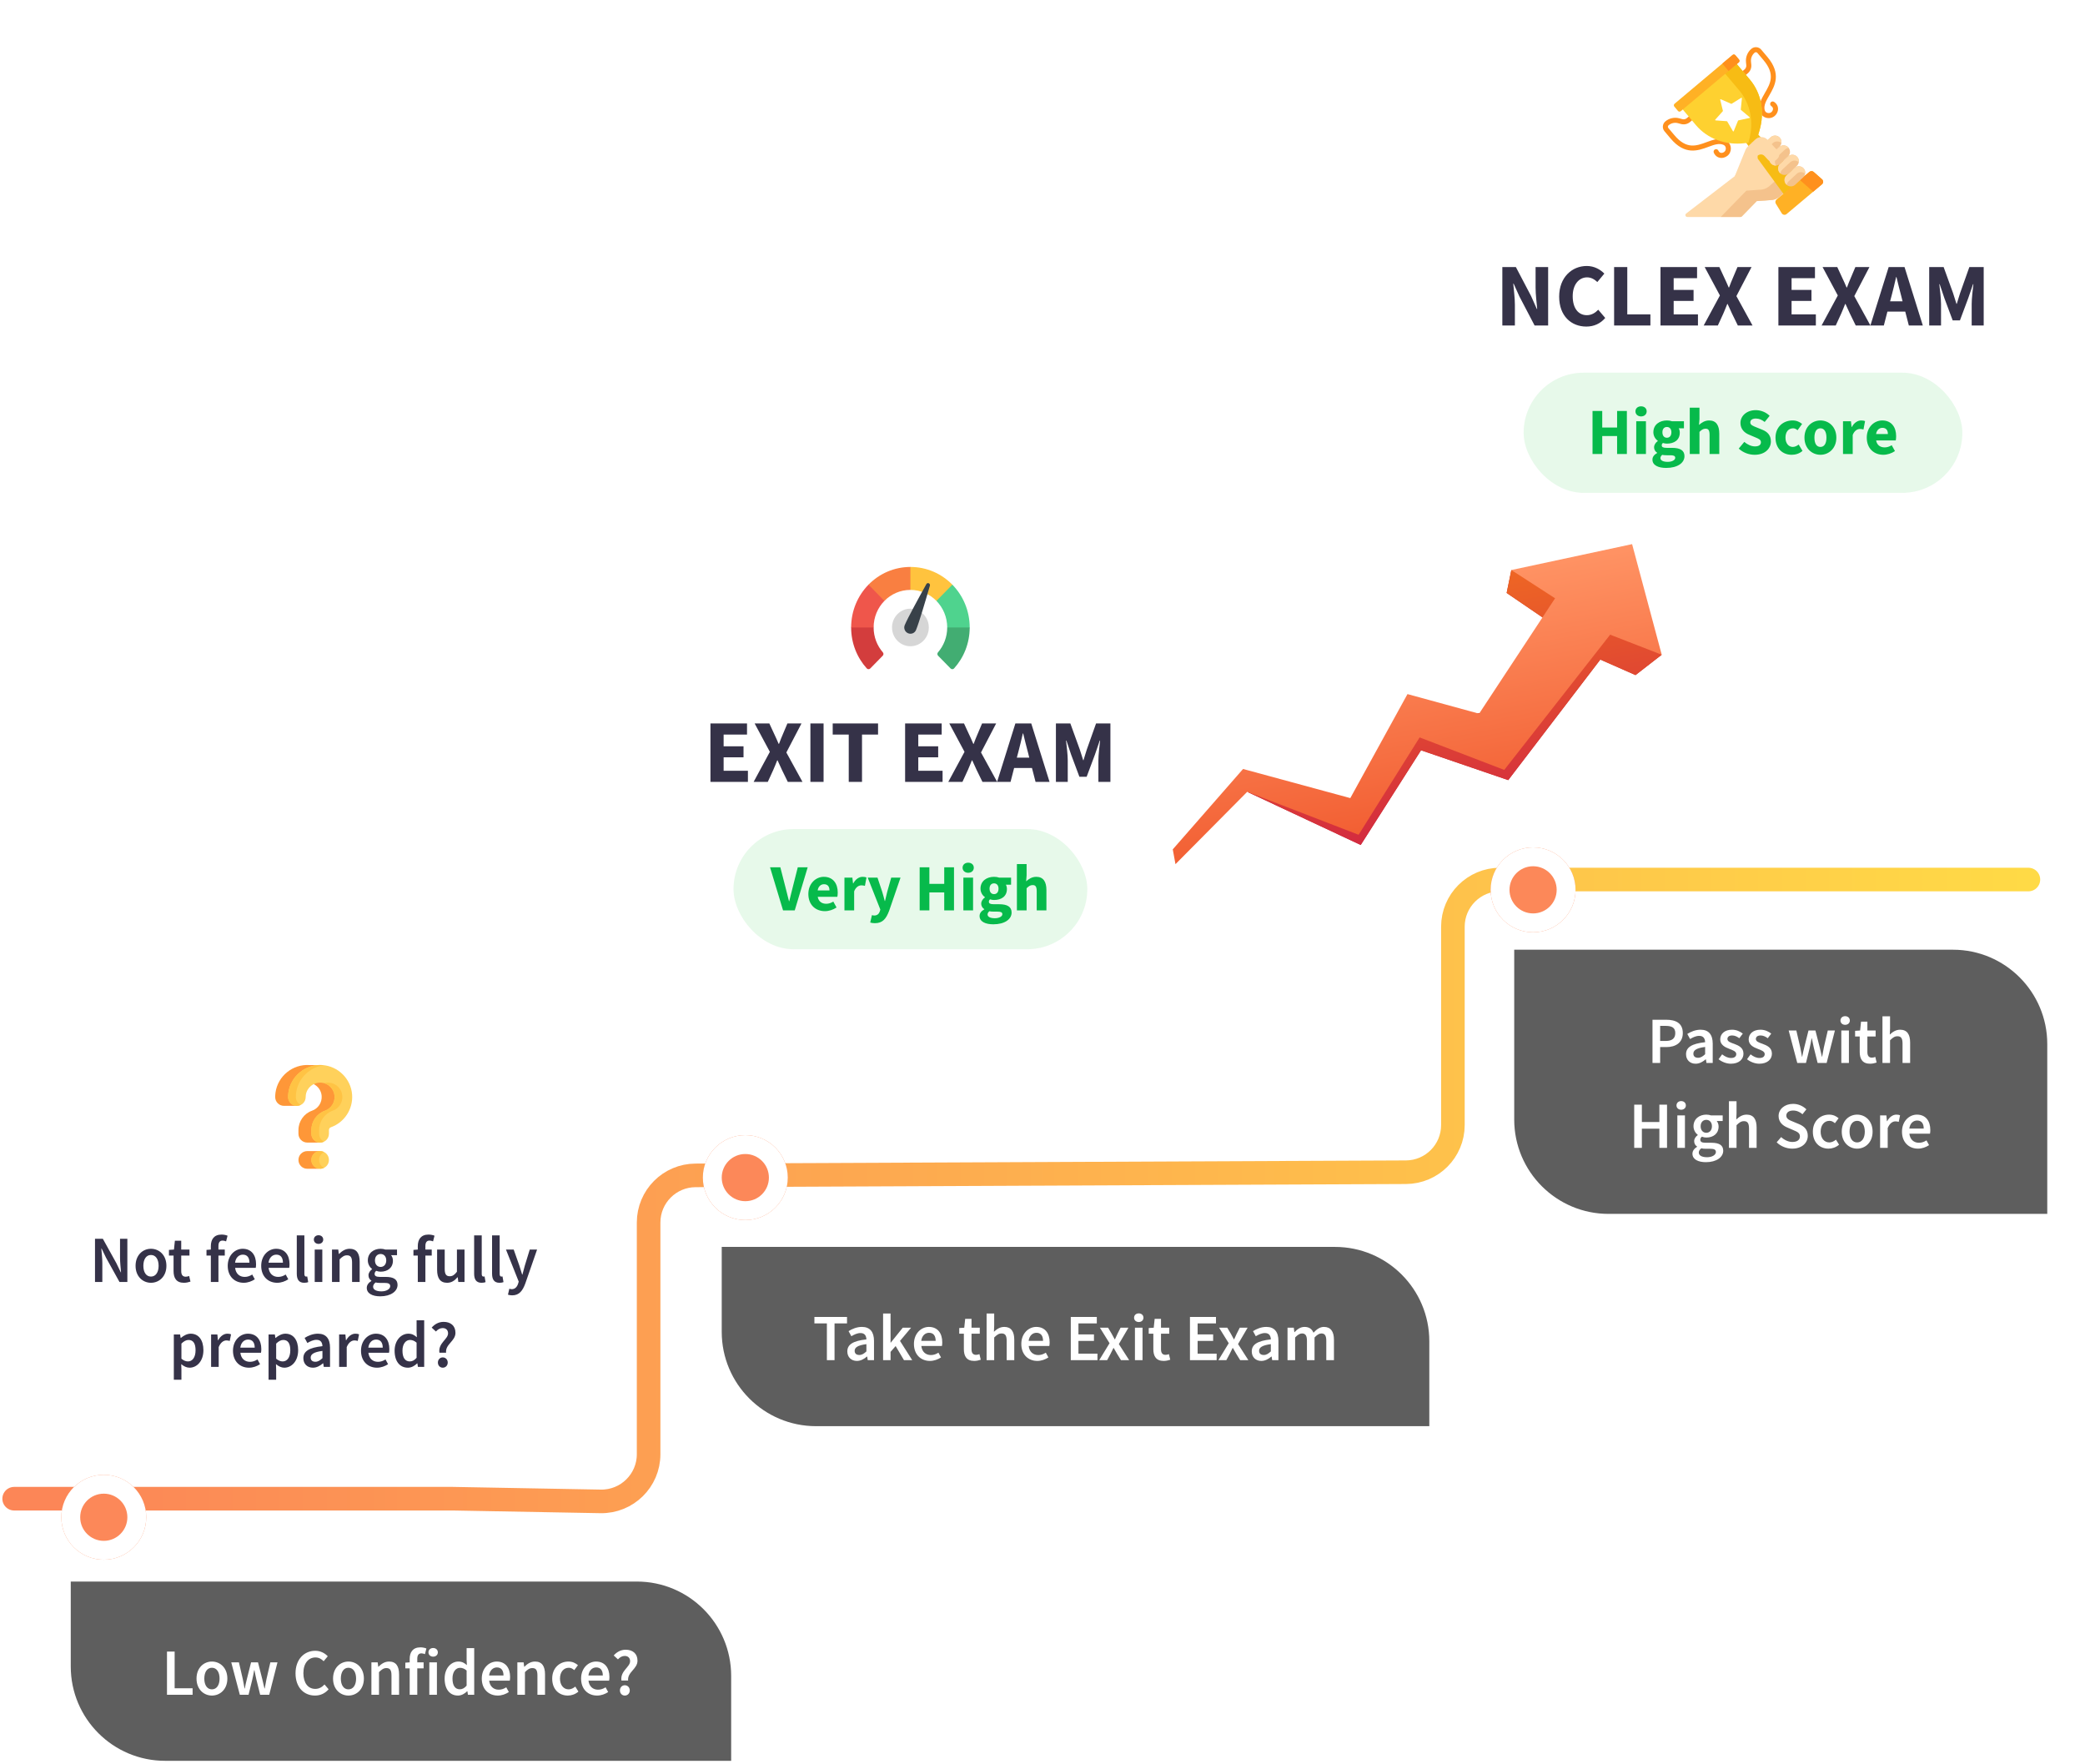 <svg width="442" height="374" viewBox="0 0 442 374" fill="none" xmlns="http://www.w3.org/2000/svg">
<path d="M3 317.693H96L127.318 318.264C132.911 318.366 137.5 313.859 137.5 308.265V259.155C137.5 253.649 141.95 249.179 147.456 249.155L298.044 248.487C303.55 248.463 308 243.993 308 238.488V196.443C308 190.921 312.477 186.443 318 186.443H430" stroke="url(#paint0_linear_16136_52120)" stroke-width="5" stroke-linecap="round"/>
<rect x="129" y="109.74" width="128" height="101.479" rx="20" fill="white"/>
<path d="M187.133 138.998L184.485 141.701C184.282 141.909 183.944 141.909 183.749 141.692C181.69 139.41 180.434 136.358 180.434 133.01L180.867 132.125H184.767L185.2 133.01C185.2 135.035 185.941 136.884 187.163 138.291C187.337 138.494 187.324 138.804 187.133 138.998Z" fill="#D33D3D"/>
<path d="M187.484 127.378C186.076 128.82 185.2 130.811 185.2 133.009H180.434C180.434 129.466 181.838 126.259 184.113 123.937L185.181 123.496L187.8 126.374L187.484 127.378Z" fill="#EF564B"/>
<path d="M193.001 120.182L193.868 120.624V124.605L193.001 125.047C190.847 125.047 188.897 125.94 187.485 127.378L184.113 123.937C186.388 121.615 189.53 120.182 193.001 120.182Z" fill="#F97F41"/>
<path d="M201.888 123.937L202.1 125.047L199.5 127.701L198.516 127.378C197.104 125.94 195.154 125.047 193 125.047V120.182C196.471 120.182 199.613 121.615 201.888 123.937Z" fill="#FFC33E"/>
<path d="M205.566 133.009L205.133 133.894H201.233L200.799 133.009C200.799 130.811 199.924 128.821 198.516 127.379L201.887 123.938C204.162 126.26 205.566 129.466 205.566 133.009Z" fill="#4FD38E"/>
<path d="M205.566 133.01C205.566 136.358 204.31 139.41 202.251 141.692C202.056 141.909 201.718 141.909 201.515 141.701L198.867 138.999C198.676 138.804 198.663 138.494 198.837 138.291C200.059 136.884 200.8 135.036 200.8 133.01H205.566Z" fill="#42AD72"/>
<path d="M195.418 129.892C196.319 130.617 196.9 131.745 196.9 133.01C196.9 135.208 195.153 136.991 193 136.991C190.846 136.991 189.1 135.208 189.1 133.01C189.1 130.812 190.846 129.029 193 129.029C193.177 129.029 193.351 129.043 193.52 129.065L195.418 129.892Z" fill="#D6D6D6"/>
<path d="M194.183 133.56C193.91 134.218 193.153 134.518 192.492 134.232C191.83 133.946 191.517 133.181 191.79 132.524C192.411 131.032 194.733 126.782 196.379 123.818C196.615 123.393 197.266 123.676 197.131 124.143C196.186 127.411 194.804 132.068 194.184 133.56H194.183Z" fill="#384149"/>
<path d="M150.609 165.74V153.352H158.361V155.708H153.402V158.197H157.62V160.534H153.402V163.384H158.551V165.74H150.609ZM159.764 165.74L163.203 159.375L159.973 153.352H163.089L164.172 155.689C164.457 156.259 164.723 156.905 165.065 157.684H165.141C165.426 156.905 165.692 156.259 165.939 155.689L166.927 153.352H169.91L166.699 159.508L170.119 165.74H167.003L165.768 163.213C165.464 162.567 165.179 161.94 164.837 161.18H164.761C164.476 161.94 164.191 162.567 163.925 163.213L162.766 165.74H159.764ZM171.798 165.74V153.352H174.591V165.74H171.798ZM179.926 165.74V155.708H176.525V153.352H186.139V155.708H182.738V165.74H179.926ZM191.875 165.74V153.352H199.627V155.708H194.668V158.197H198.886V160.534H194.668V163.384H199.817V165.74H191.875ZM201.03 165.74L204.469 159.375L201.239 153.352H204.355L205.438 155.689C205.723 156.259 205.989 156.905 206.331 157.684H206.407C206.692 156.905 206.958 156.259 207.205 155.689L208.193 153.352H211.176L207.965 159.508L211.385 165.74H208.269L207.034 163.213C206.73 162.567 206.445 161.94 206.103 161.18H206.027C205.742 161.94 205.457 162.567 205.191 163.213L204.032 165.74H201.03ZM215.86 159.47L215.556 160.61H218.197L217.912 159.47C217.57 158.235 217.228 156.772 216.905 155.48H216.829C216.525 156.791 216.202 158.235 215.86 159.47ZM211.376 165.74L215.252 153.352H218.615L222.491 165.74H219.527L218.767 162.795H214.986L214.226 165.74H211.376ZM223.844 165.74V153.352H226.903L228.898 158.862C229.145 159.584 229.373 160.382 229.62 161.142H229.696C229.943 160.382 230.152 159.584 230.399 158.862L232.356 153.352H235.396V165.74H232.85V161.199C232.85 159.983 233.078 158.178 233.211 156.981H233.135L232.128 159.926L230.361 164.657H228.822L227.055 159.926L226.067 156.981H225.991C226.124 158.178 226.352 159.983 226.352 161.199V165.74H223.844Z" fill="#353248"/>
<rect x="155.5" y="175.74" width="75" height="25.479" rx="12.74" fill="#0CC528" fill-opacity="0.1"/>
<path d="M165.999 192.98L163.241 183.852H165.425L166.517 188.108C166.797 189.102 166.979 190.026 167.259 191.034H167.315C167.581 190.026 167.777 189.102 168.043 188.108L169.121 183.852H171.221L168.477 192.98H165.999ZM174.876 193.148C172.888 193.148 171.362 191.804 171.362 189.508C171.362 187.254 172.972 185.868 174.638 185.868C176.612 185.868 177.592 187.31 177.592 189.2C177.592 189.564 177.55 189.942 177.508 190.11H173.35C173.532 191.118 174.232 191.58 175.156 191.58C175.674 191.58 176.15 191.426 176.654 191.118L177.34 192.364C176.626 192.854 175.702 193.148 174.876 193.148ZM173.336 188.752H175.842C175.842 187.982 175.506 187.436 174.68 187.436C174.036 187.436 173.476 187.87 173.336 188.752ZM179.014 192.98V186.036H180.694L180.834 187.254H180.89C181.394 186.316 182.15 185.868 182.864 185.868C183.256 185.868 183.494 185.924 183.69 186.008L183.354 187.786C183.102 187.716 182.892 187.674 182.598 187.674C182.08 187.674 181.436 188.01 181.072 188.948V192.98H179.014ZM185.458 195.696C185.038 195.696 184.758 195.64 184.478 195.556L184.842 193.988C184.968 194.016 185.15 194.072 185.304 194.072C185.99 194.072 186.34 193.708 186.522 193.162L186.62 192.798L183.946 186.036H186.018L187.012 189.018C187.208 189.648 187.376 190.306 187.558 190.992H187.614C187.768 190.334 187.922 189.676 188.09 189.018L188.93 186.036H190.904L188.496 193.05C187.838 194.8 187.096 195.696 185.458 195.696ZM194.96 192.98V183.852H197.018V187.366H200.168V183.852H202.24V192.98H200.168V189.172H197.018V192.98H194.96ZM204.225 192.98V186.036H206.283V192.98H204.225ZM205.247 185.014C204.561 185.014 204.057 184.566 204.057 183.936C204.057 183.306 204.561 182.872 205.247 182.872C205.947 182.872 206.437 183.306 206.437 183.936C206.437 184.566 205.947 185.014 205.247 185.014ZM210.573 195.934C208.949 195.934 207.661 195.402 207.661 194.17C207.661 193.596 208.011 193.134 208.655 192.77V192.714C208.291 192.476 208.011 192.112 208.011 191.538C208.011 191.034 208.347 190.544 208.795 190.236V190.18C208.305 189.844 207.857 189.186 207.857 188.374C207.857 186.708 209.229 185.868 210.727 185.868C211.119 185.868 211.497 185.924 211.805 186.036H214.339V187.534H213.233C213.359 187.744 213.457 188.08 213.457 188.444C213.457 190.04 212.253 190.782 210.727 190.782C210.475 190.782 210.195 190.74 209.887 190.642C209.705 190.796 209.635 190.922 209.635 191.16C209.635 191.51 209.915 191.678 210.685 191.678H211.805C213.513 191.678 214.451 192.196 214.451 193.442C214.451 194.884 212.953 195.934 210.573 195.934ZM210.727 189.536C211.273 189.536 211.679 189.144 211.679 188.374C211.679 187.646 211.273 187.254 210.727 187.254C210.181 187.254 209.775 187.632 209.775 188.374C209.775 189.144 210.181 189.536 210.727 189.536ZM210.895 194.646C211.819 194.646 212.491 194.268 212.491 193.792C212.491 193.358 212.113 193.246 211.427 193.246H210.713C210.237 193.246 209.957 193.218 209.733 193.162C209.481 193.386 209.355 193.596 209.355 193.848C209.355 194.366 209.971 194.646 210.895 194.646ZM215.573 192.98V183.166H217.631V185.574L217.533 186.82C218.051 186.358 218.737 185.868 219.675 185.868C221.187 185.868 221.831 186.932 221.831 188.668V192.98H219.773V188.934C219.773 187.926 219.507 187.618 218.919 187.618C218.401 187.618 218.079 187.856 217.631 188.29V192.98H215.573Z" fill="#07BA4B"/>
<rect width="115" height="88" transform="translate(9 215.756)" fill="white"/>
<g clip-path="url(#clip0_16136_52120)">
<path d="M68.318 238.07L72.18 235.045L72.783 229.778L68.318 227.32L66.505 229.811C67.443 230.282 68.109 231.222 68.189 232.319C68.29 233.699 67.453 234.984 66.154 235.443C64.428 236.054 63.268 237.702 63.268 239.544V240.335C63.268 241.366 64.103 242.202 65.134 242.202H67.864L68.318 238.07Z" fill="#FE9738"/>
<path d="M62.934 234.419H60.204C59.173 234.419 58.338 233.583 58.338 232.553C58.338 232.237 58.36 231.919 58.403 231.607C58.892 228.102 62.049 225.538 65.589 225.77H68.319L66.377 227.732" fill="#FE9738"/>
<path d="M67.864 244.008H65.134C64.103 244.008 63.268 244.843 63.268 245.874V245.89C63.268 246.921 64.103 247.756 65.134 247.756H67.532" fill="#FE9738"/>
<path d="M67.865 242.202C66.835 242.202 65.999 241.366 65.999 240.335V239.544C65.999 237.701 67.159 236.053 68.886 235.443C70.184 234.984 71.022 233.699 70.921 232.319C70.811 230.809 69.587 229.595 68.075 229.496C66.476 229.39 65.051 230.545 64.831 232.123C64.811 232.264 64.801 232.409 64.801 232.553C64.801 233.584 63.966 234.419 62.935 234.419C61.904 234.419 61.068 233.584 61.068 232.553C61.068 232.237 61.09 231.919 61.134 231.607C61.623 228.102 64.779 225.538 68.319 225.77C71.68 225.991 74.399 228.689 74.644 232.048C74.867 235.101 73.01 237.944 70.13 238.962C69.892 239.047 69.732 239.28 69.732 239.544V240.335C69.732 241.366 68.896 242.202 67.865 242.202Z" fill="#FFD15B"/>
<path d="M67.865 247.756C66.834 247.756 65.998 246.921 65.998 245.89V245.874C65.998 244.843 66.834 244.008 67.865 244.008C68.895 244.008 69.731 244.843 69.731 245.874V245.89C69.731 246.921 68.895 247.756 67.865 247.756Z" fill="#FFD15B"/>
<path d="M62.784 231.607C62.74 231.919 62.718 232.237 62.718 232.553C62.718 233.287 63.143 233.923 63.76 234.227C63.511 234.35 63.231 234.419 62.935 234.419C61.905 234.419 61.068 233.584 61.068 232.553C61.068 232.237 61.091 231.919 61.135 231.608C61.623 228.102 64.78 225.538 68.32 225.77C68.447 225.779 68.572 225.791 68.697 225.807C65.7 226.176 63.214 228.529 62.784 231.607Z" fill="#FFC344"/>
<path d="M70.537 235.442C68.81 236.053 67.649 237.701 67.649 239.543V240.335C67.649 241.069 68.074 241.705 68.692 242.009C68.443 242.132 68.163 242.201 67.866 242.201C66.835 242.201 66 241.366 66 240.335V239.543C66 237.701 67.16 236.053 68.887 235.442C70.186 234.982 71.022 233.699 70.922 232.319C70.827 231.021 69.912 229.942 68.697 229.602C69.024 229.51 69.371 229.472 69.726 229.495C71.239 229.594 72.462 230.808 72.572 232.319C72.672 233.699 71.835 234.982 70.537 235.442Z" fill="#FFC344"/>
<path d="M68.692 247.564C68.443 247.688 68.163 247.757 67.866 247.757C66.835 247.757 66 246.921 66 245.89V245.874C66 244.844 66.835 244.008 67.866 244.008C68.163 244.008 68.443 244.077 68.692 244.2C68.074 244.505 67.649 245.141 67.649 245.874V245.89C67.649 246.625 68.074 247.261 68.692 247.564Z" fill="#FFC344"/>
</g>
<path d="M20.139 271.756V262.6H21.805L24.661 267.752L25.599 269.698H25.655C25.585 268.76 25.445 267.598 25.445 266.576V262.6H26.999V271.756H25.333L22.477 266.604L21.539 264.658H21.483C21.553 265.624 21.693 266.73 21.693 267.752V271.756H20.139ZM32.001 271.924C30.293 271.924 28.739 270.608 28.739 268.326C28.739 266.03 30.293 264.714 32.001 264.714C33.723 264.714 35.277 266.03 35.277 268.326C35.277 270.608 33.723 271.924 32.001 271.924ZM32.001 270.608C33.009 270.608 33.625 269.698 33.625 268.326C33.625 266.94 33.009 266.03 32.001 266.03C30.993 266.03 30.391 266.94 30.391 268.326C30.391 269.698 30.993 270.608 32.001 270.608ZM38.978 271.924C37.382 271.924 36.794 270.916 36.794 269.432V266.156H35.814V264.952L36.878 264.882L37.074 263.006H38.418V264.882H40.168V266.156H38.418V269.432C38.418 270.244 38.726 270.636 39.384 270.636C39.622 270.636 39.902 270.566 40.098 270.482L40.378 271.672C40 271.798 39.524 271.924 38.978 271.924ZM44.697 271.756V266.156H43.773V264.952L44.697 264.882V264.168C44.697 262.74 45.355 261.704 46.979 261.704C47.469 261.704 47.931 261.816 48.239 261.942L47.931 263.146C47.679 263.034 47.413 262.978 47.175 262.978C46.615 262.978 46.307 263.342 46.307 264.14V264.882H47.651V266.156H46.307V271.756H44.697ZM51.664 271.924C49.76 271.924 48.276 270.594 48.276 268.326C48.276 266.086 49.83 264.714 51.44 264.714C53.302 264.714 54.282 266.058 54.282 267.976C54.282 268.284 54.254 268.592 54.212 268.76H49.844C49.984 269.978 50.768 270.678 51.874 270.678C52.462 270.678 52.966 270.496 53.47 270.174L54.016 271.182C53.358 271.616 52.532 271.924 51.664 271.924ZM49.83 267.668H52.882C52.882 266.604 52.42 265.96 51.482 265.96C50.67 265.96 49.97 266.562 49.83 267.668ZM58.76 271.924C56.856 271.924 55.372 270.594 55.372 268.326C55.372 266.086 56.926 264.714 58.536 264.714C60.398 264.714 61.378 266.058 61.378 267.976C61.378 268.284 61.35 268.592 61.308 268.76H56.94C57.08 269.978 57.864 270.678 58.97 270.678C59.558 270.678 60.062 270.496 60.566 270.174L61.112 271.182C60.454 271.616 59.628 271.924 58.76 271.924ZM56.926 267.668H59.978C59.978 266.604 59.516 265.96 58.578 265.96C57.766 265.96 57.066 266.562 56.926 267.668ZM64.483 271.924C63.335 271.924 62.915 271.182 62.915 269.992V261.872H64.525V270.076C64.525 270.468 64.707 270.608 64.875 270.608C64.945 270.608 65.001 270.608 65.127 270.58L65.337 271.784C65.141 271.868 64.861 271.924 64.483 271.924ZM66.716 271.756V264.882H68.326V271.756H66.716ZM67.528 263.678C66.954 263.678 66.534 263.3 66.534 262.768C66.534 262.222 66.954 261.844 67.528 261.844C68.102 261.844 68.522 262.222 68.522 262.768C68.522 263.3 68.102 263.678 67.528 263.678ZM70.38 271.756V264.882H71.71L71.822 265.806H71.878C72.494 265.204 73.194 264.714 74.132 264.714C75.602 264.714 76.246 265.708 76.246 267.444V271.756H74.636V267.654C74.636 266.52 74.314 266.1 73.558 266.1C72.956 266.1 72.564 266.394 71.99 266.954V271.756H70.38ZM80.608 274.794C78.97 274.794 77.752 274.206 77.752 273.002C77.752 272.428 78.102 271.924 78.732 271.532V271.476C78.382 271.252 78.116 270.888 78.116 270.328C78.116 269.796 78.48 269.334 78.872 269.054V268.998C78.41 268.648 77.976 267.99 77.976 267.178C77.976 265.596 79.25 264.714 80.692 264.714C81.07 264.714 81.42 264.784 81.7 264.882H84.164V266.072H82.904C83.128 266.338 83.296 266.758 83.296 267.234C83.296 268.76 82.148 269.572 80.692 269.572C80.398 269.572 80.062 269.516 79.754 269.39C79.544 269.572 79.418 269.74 79.418 270.048C79.418 270.44 79.698 270.678 80.538 270.678H81.756C83.408 270.678 84.276 271.182 84.276 272.372C84.276 273.73 82.848 274.794 80.608 274.794ZM80.692 268.564C81.35 268.564 81.882 268.06 81.882 267.178C81.882 266.324 81.364 265.82 80.692 265.82C80.02 265.82 79.488 266.31 79.488 267.178C79.488 268.06 80.02 268.564 80.692 268.564ZM80.86 273.744C81.966 273.744 82.722 273.226 82.722 272.638C82.722 272.106 82.288 271.952 81.504 271.952H80.566C80.188 271.952 79.894 271.924 79.628 271.854C79.264 272.134 79.096 272.442 79.096 272.764C79.096 273.38 79.768 273.744 80.86 273.744ZM88.57 271.756V266.156H87.646V264.952L88.57 264.882V264.168C88.57 262.74 89.228 261.704 90.852 261.704C91.342 261.704 91.804 261.816 92.112 261.942L91.804 263.146C91.552 263.034 91.286 262.978 91.048 262.978C90.488 262.978 90.18 263.342 90.18 264.14V264.882H91.524V266.156H90.18V271.756H88.57ZM94.778 271.924C93.308 271.924 92.664 270.93 92.664 269.194V264.882H94.274V268.984C94.274 270.118 94.596 270.538 95.338 270.538C95.94 270.538 96.346 270.258 96.864 269.586V264.882H98.474V271.756H97.158L97.032 270.748H96.99C96.388 271.462 95.716 271.924 94.778 271.924ZM102.081 271.924C100.933 271.924 100.513 271.182 100.513 269.992V261.872H102.123V270.076C102.123 270.468 102.305 270.608 102.473 270.608C102.543 270.608 102.599 270.608 102.725 270.58L102.935 271.784C102.739 271.868 102.459 271.924 102.081 271.924ZM105.882 271.924C104.734 271.924 104.314 271.182 104.314 269.992V261.872H105.924V270.076C105.924 270.468 106.106 270.608 106.274 270.608C106.344 270.608 106.4 270.608 106.526 270.58L106.736 271.784C106.54 271.868 106.26 271.924 105.882 271.924ZM108.577 274.584C108.199 274.584 107.933 274.528 107.681 274.444L107.975 273.184C108.101 273.226 108.297 273.282 108.465 273.282C109.193 273.282 109.613 272.792 109.837 272.106L109.963 271.672L107.261 264.882H108.899L110.089 268.256C110.285 268.858 110.481 269.544 110.691 270.188H110.747C110.915 269.558 111.097 268.872 111.265 268.256L112.301 264.882H113.855L111.363 272.064C110.789 273.618 110.075 274.584 108.577 274.584ZM36.85 292.472V282.882H38.18L38.292 283.61H38.348C38.922 283.12 39.664 282.714 40.42 282.714C42.128 282.714 43.122 284.086 43.122 286.214C43.122 288.566 41.708 289.924 40.182 289.924C39.58 289.924 38.978 289.644 38.418 289.168L38.46 290.316V292.472H36.85ZM39.846 288.594C40.756 288.594 41.456 287.782 41.456 286.228C41.456 284.856 41.008 284.044 39.972 284.044C39.468 284.044 38.992 284.296 38.46 284.814V288.02C38.964 288.44 39.44 288.594 39.846 288.594ZM44.752 289.756V282.882H46.082L46.194 284.1H46.25C46.74 283.204 47.468 282.714 48.196 282.714C48.546 282.714 48.77 282.756 48.98 282.854L48.7 284.254C48.462 284.184 48.28 284.142 47.986 284.142C47.44 284.142 46.782 284.52 46.362 285.556V289.756H44.752ZM52.778 289.924C50.874 289.924 49.39 288.594 49.39 286.326C49.39 284.086 50.944 282.714 52.554 282.714C54.416 282.714 55.396 284.058 55.396 285.976C55.396 286.284 55.368 286.592 55.326 286.76H50.958C51.098 287.978 51.882 288.678 52.988 288.678C53.576 288.678 54.08 288.496 54.584 288.174L55.13 289.182C54.472 289.616 53.646 289.924 52.778 289.924ZM50.944 285.668H53.996C53.996 284.604 53.534 283.96 52.596 283.96C51.784 283.96 51.084 284.562 50.944 285.668ZM56.934 292.472V282.882H58.264L58.376 283.61H58.432C59.006 283.12 59.748 282.714 60.504 282.714C62.212 282.714 63.206 284.086 63.206 286.214C63.206 288.566 61.792 289.924 60.266 289.924C59.664 289.924 59.062 289.644 58.502 289.168L58.544 290.316V292.472H56.934ZM59.93 288.594C60.84 288.594 61.54 287.782 61.54 286.228C61.54 284.856 61.092 284.044 60.056 284.044C59.552 284.044 59.076 284.296 58.544 284.814V288.02C59.048 288.44 59.524 288.594 59.93 288.594ZM66.338 289.924C65.134 289.924 64.308 289.112 64.308 287.908C64.308 286.438 65.526 285.668 68.354 285.36C68.326 284.632 68.032 284.016 67.094 284.016C66.422 284.016 65.778 284.324 65.162 284.688L64.574 283.61C65.33 283.134 66.31 282.714 67.402 282.714C69.11 282.714 69.964 283.764 69.964 285.682V289.756H68.634L68.522 289H68.466C67.85 289.518 67.15 289.924 66.338 289.924ZM66.856 288.664C67.416 288.664 67.836 288.384 68.354 287.908V286.368C66.478 286.606 65.862 287.096 65.862 287.782C65.862 288.398 66.282 288.664 66.856 288.664ZM71.891 289.756V282.882H73.221L73.333 284.1H73.389C73.879 283.204 74.607 282.714 75.335 282.714C75.685 282.714 75.909 282.756 76.119 282.854L75.839 284.254C75.601 284.184 75.419 284.142 75.125 284.142C74.579 284.142 73.921 284.52 73.501 285.556V289.756H71.891ZM79.917 289.924C78.013 289.924 76.529 288.594 76.529 286.326C76.529 284.086 78.083 282.714 79.693 282.714C81.555 282.714 82.535 284.058 82.535 285.976C82.535 286.284 82.507 286.592 82.465 286.76H78.097C78.237 287.978 79.021 288.678 80.127 288.678C80.715 288.678 81.219 288.496 81.723 288.174L82.269 289.182C81.611 289.616 80.785 289.924 79.917 289.924ZM78.083 285.668H81.135C81.135 284.604 80.673 283.96 79.735 283.96C78.923 283.96 78.223 284.562 78.083 285.668ZM86.481 289.924C84.758 289.924 83.653 288.594 83.653 286.326C83.653 284.086 85.067 282.714 86.564 282.714C87.349 282.714 87.838 283.008 88.371 283.47L88.314 282.364V279.872H89.924V289.756H88.594L88.483 289.014H88.427C87.922 289.518 87.222 289.924 86.481 289.924ZM86.873 288.594C87.404 288.594 87.853 288.356 88.314 287.824V284.618C87.838 284.198 87.376 284.044 86.915 284.044C86.032 284.044 85.319 284.87 85.319 286.312C85.319 287.796 85.879 288.594 86.873 288.594ZM93.151 286.746C92.857 284.702 94.985 283.904 94.985 282.644C94.985 281.972 94.565 281.524 93.851 281.524C93.277 281.524 92.815 281.804 92.409 282.252L91.513 281.426C92.129 280.712 92.997 280.208 94.047 280.208C95.503 280.208 96.553 281.006 96.553 282.532C96.553 284.31 94.369 284.94 94.565 286.746H93.151ZM93.865 289.924C93.277 289.924 92.829 289.462 92.829 288.832C92.829 288.202 93.277 287.74 93.865 287.74C94.453 287.74 94.915 288.202 94.915 288.832C94.915 289.462 94.453 289.924 93.865 289.924Z" fill="#353248"/>
<path d="M153 264.32H283C294.046 264.32 303 273.275 303 284.32V302.32H173C161.954 302.32 153 293.366 153 282.32V264.32Z" fill="#5E5E5E"/>
<path d="M175.29 288.32V280.536H172.644V279.164H179.56V280.536H176.914V288.32H175.29ZM181.654 288.488C180.45 288.488 179.624 287.676 179.624 286.472C179.624 285.002 180.842 284.232 183.67 283.924C183.642 283.196 183.348 282.58 182.41 282.58C181.738 282.58 181.094 282.888 180.478 283.252L179.89 282.174C180.646 281.698 181.626 281.278 182.718 281.278C184.426 281.278 185.28 282.328 185.28 284.246V288.32H183.95L183.838 287.564H183.782C183.166 288.082 182.466 288.488 181.654 288.488ZM182.172 287.228C182.732 287.228 183.152 286.948 183.67 286.472V284.932C181.794 285.17 181.178 285.66 181.178 286.346C181.178 286.962 181.598 287.228 182.172 287.228ZM187.207 288.32V278.436H188.789V284.61H188.831L191.379 281.446H193.143L190.791 284.246L193.381 288.32H191.631L189.867 285.338L188.789 286.57V288.32H187.207ZM197.133 288.488C195.229 288.488 193.745 287.158 193.745 284.89C193.745 282.65 195.299 281.278 196.909 281.278C198.771 281.278 199.751 282.622 199.751 284.54C199.751 284.848 199.723 285.156 199.681 285.324H195.313C195.453 286.542 196.237 287.242 197.343 287.242C197.931 287.242 198.435 287.06 198.939 286.738L199.485 287.746C198.827 288.18 198.001 288.488 197.133 288.488ZM195.299 284.232H198.351C198.351 283.168 197.889 282.524 196.951 282.524C196.139 282.524 195.439 283.126 195.299 284.232ZM206.513 288.488C204.917 288.488 204.329 287.48 204.329 285.996V282.72H203.349V281.516L204.413 281.446L204.609 279.57H205.953V281.446H207.703V282.72H205.953V285.996C205.953 286.808 206.261 287.2 206.919 287.2C207.157 287.2 207.437 287.13 207.633 287.046L207.913 288.236C207.535 288.362 207.059 288.488 206.513 288.488ZM209.15 288.32V278.436H210.76V280.984L210.704 282.314C211.278 281.768 211.964 281.278 212.902 281.278C214.372 281.278 215.016 282.272 215.016 284.008V288.32H213.406V284.218C213.406 283.084 213.084 282.664 212.328 282.664C211.726 282.664 211.334 282.958 210.76 283.518V288.32H209.15ZM219.897 288.488C217.993 288.488 216.509 287.158 216.509 284.89C216.509 282.65 218.063 281.278 219.673 281.278C221.535 281.278 222.515 282.622 222.515 284.54C222.515 284.848 222.487 285.156 222.445 285.324H218.077C218.217 286.542 219.001 287.242 220.107 287.242C220.695 287.242 221.199 287.06 221.703 286.738L222.249 287.746C221.591 288.18 220.765 288.488 219.897 288.488ZM218.063 284.232H221.115C221.115 283.168 220.653 282.524 219.715 282.524C218.903 282.524 218.203 283.126 218.063 284.232ZM226.995 288.32V279.164H232.511V280.536H228.619V282.874H231.909V284.246H228.619V286.948H232.651V288.32H226.995ZM233.029 288.32L235.213 284.736L233.169 281.446H234.905L235.675 282.748C235.871 283.126 236.095 283.532 236.305 283.91H236.361C236.529 283.532 236.725 283.126 236.893 282.748L237.551 281.446H239.217L237.187 284.918L239.371 288.32H237.635L236.795 286.962C236.571 286.556 236.333 286.136 236.095 285.744H236.039C235.843 286.136 235.633 286.542 235.437 286.962L234.709 288.32H233.029ZM240.595 288.32V281.446H242.205V288.32H240.595ZM241.407 280.242C240.833 280.242 240.413 279.864 240.413 279.332C240.413 278.786 240.833 278.408 241.407 278.408C241.981 278.408 242.401 278.786 242.401 279.332C242.401 279.864 241.981 280.242 241.407 280.242ZM246.681 288.488C245.085 288.488 244.497 287.48 244.497 285.996V282.72H243.517V281.516L244.581 281.446L244.777 279.57H246.121V281.446H247.871V282.72H246.121V285.996C246.121 286.808 246.429 287.2 247.087 287.2C247.325 287.2 247.605 287.13 247.801 287.046L248.081 288.236C247.703 288.362 247.227 288.488 246.681 288.488ZM252.261 288.32V279.164H257.777V280.536H253.885V282.874H257.175V284.246H253.885V286.948H257.917V288.32H252.261ZM258.295 288.32L260.479 284.736L258.435 281.446H260.171L260.941 282.748C261.137 283.126 261.361 283.532 261.571 283.91H261.627C261.795 283.532 261.991 283.126 262.159 282.748L262.817 281.446H264.483L262.453 284.918L264.637 288.32H262.901L262.061 286.962C261.837 286.556 261.599 286.136 261.361 285.744H261.305C261.109 286.136 260.899 286.542 260.703 286.962L259.975 288.32H258.295ZM267.39 288.488C266.186 288.488 265.36 287.676 265.36 286.472C265.36 285.002 266.578 284.232 269.406 283.924C269.378 283.196 269.084 282.58 268.146 282.58C267.474 282.58 266.83 282.888 266.214 283.252L265.626 282.174C266.382 281.698 267.362 281.278 268.454 281.278C270.162 281.278 271.016 282.328 271.016 284.246V288.32H269.686L269.574 287.564H269.518C268.902 288.082 268.202 288.488 267.39 288.488ZM267.908 287.228C268.468 287.228 268.888 286.948 269.406 286.472V284.932C267.53 285.17 266.914 285.66 266.914 286.346C266.914 286.962 267.334 287.228 267.908 287.228ZM272.943 288.32V281.446H274.273L274.385 282.384H274.441C275.015 281.768 275.687 281.278 276.541 281.278C277.549 281.278 278.123 281.74 278.445 282.51C279.103 281.81 279.789 281.278 280.657 281.278C282.113 281.278 282.785 282.272 282.785 284.008V288.32H281.161V284.218C281.161 283.084 280.825 282.664 280.111 282.664C279.677 282.664 279.201 282.944 278.669 283.518V288.32H277.059V284.218C277.059 283.084 276.723 282.664 275.995 282.664C275.575 282.664 275.085 282.944 274.553 283.518V288.32H272.943Z" fill="white"/>
<path d="M321 201.32H414C425.046 201.32 434 210.275 434 221.32V257.32H341C329.954 257.32 321 248.366 321 237.32V201.32Z" fill="#5E5E5E"/>
<path d="M350.313 225.32V216.164H353.197C355.227 216.164 356.739 216.864 356.739 218.992C356.739 221.022 355.227 221.96 353.253 221.96H351.937V225.32H350.313ZM351.937 220.658H353.127C354.485 220.658 355.143 220.112 355.143 218.992C355.143 217.844 354.429 217.466 353.071 217.466H351.937V220.658ZM359.455 225.488C358.251 225.488 357.425 224.676 357.425 223.472C357.425 222.002 358.643 221.232 361.471 220.924C361.443 220.196 361.149 219.58 360.211 219.58C359.539 219.58 358.895 219.888 358.279 220.252L357.691 219.174C358.447 218.698 359.427 218.278 360.519 218.278C362.227 218.278 363.081 219.328 363.081 221.246V225.32H361.751L361.639 224.564H361.583C360.967 225.082 360.267 225.488 359.455 225.488ZM359.973 224.228C360.533 224.228 360.953 223.948 361.471 223.472V221.932C359.595 222.17 358.979 222.66 358.979 223.346C358.979 223.962 359.399 224.228 359.973 224.228ZM366.925 225.488C365.987 225.488 364.993 225.082 364.321 224.536L365.077 223.5C365.693 223.976 366.281 224.27 366.981 224.27C367.723 224.27 368.073 223.92 368.073 223.444C368.073 222.87 367.331 222.618 366.603 222.338C365.693 222.002 364.671 221.484 364.671 220.336C364.671 219.132 365.637 218.278 367.177 218.278C368.129 218.278 368.899 218.67 369.459 219.104L368.717 220.084C368.241 219.734 367.751 219.496 367.205 219.496C366.519 219.496 366.197 219.818 366.197 220.252C366.197 220.798 366.883 221.008 367.625 221.274C368.563 221.624 369.599 222.072 369.599 223.36C369.599 224.536 368.661 225.488 366.925 225.488ZM372.955 225.488C372.017 225.488 371.023 225.082 370.351 224.536L371.107 223.5C371.723 223.976 372.311 224.27 373.011 224.27C373.753 224.27 374.103 223.92 374.103 223.444C374.103 222.87 373.361 222.618 372.633 222.338C371.723 222.002 370.701 221.484 370.701 220.336C370.701 219.132 371.667 218.278 373.207 218.278C374.159 218.278 374.929 218.67 375.489 219.104L374.747 220.084C374.271 219.734 373.781 219.496 373.235 219.496C372.549 219.496 372.227 219.818 372.227 220.252C372.227 220.798 372.913 221.008 373.655 221.274C374.593 221.624 375.629 222.072 375.629 223.36C375.629 224.536 374.691 225.488 372.955 225.488ZM381.003 225.32L379.183 218.446H380.807L381.633 222.016C381.773 222.674 381.871 223.318 381.997 223.99H382.053C382.179 223.318 382.319 222.66 382.487 222.016L383.383 218.446H384.853L385.763 222.016C385.931 222.674 386.071 223.318 386.225 223.99H386.281C386.407 223.318 386.519 222.674 386.645 222.016L387.471 218.446H388.983L387.233 225.32H385.315L384.517 222.114C384.363 221.47 384.251 220.84 384.097 220.112H384.041C383.915 220.84 383.789 221.484 383.635 222.128L382.851 225.32H381.003ZM390.341 225.32V218.446H391.951V225.32H390.341ZM391.153 217.242C390.579 217.242 390.159 216.864 390.159 216.332C390.159 215.786 390.579 215.408 391.153 215.408C391.727 215.408 392.147 215.786 392.147 216.332C392.147 216.864 391.727 217.242 391.153 217.242ZM396.427 225.488C394.831 225.488 394.243 224.48 394.243 222.996V219.72H393.263V218.516L394.327 218.446L394.523 216.57H395.867V218.446H397.617V219.72H395.867V222.996C395.867 223.808 396.175 224.2 396.833 224.2C397.071 224.2 397.351 224.13 397.547 224.046L397.827 225.236C397.449 225.362 396.973 225.488 396.427 225.488ZM399.064 225.32V215.436H400.674V217.984L400.618 219.314C401.192 218.768 401.878 218.278 402.816 218.278C404.286 218.278 404.93 219.272 404.93 221.008V225.32H403.32V221.218C403.32 220.084 402.998 219.664 402.242 219.664C401.64 219.664 401.248 219.958 400.674 220.518V225.32H399.064ZM346.437 243.32V234.164H348.061V237.846H351.771V234.164H353.395V243.32H351.771V239.26H348.061V243.32H346.437ZM355.581 243.32V236.446H357.191V243.32H355.581ZM356.393 235.242C355.819 235.242 355.399 234.864 355.399 234.332C355.399 233.786 355.819 233.408 356.393 233.408C356.967 233.408 357.387 233.786 357.387 234.332C357.387 234.864 356.967 235.242 356.393 235.242ZM361.639 246.358C360.001 246.358 358.783 245.77 358.783 244.566C358.783 243.992 359.133 243.488 359.763 243.096V243.04C359.413 242.816 359.147 242.452 359.147 241.892C359.147 241.36 359.511 240.898 359.903 240.618V240.562C359.441 240.212 359.007 239.554 359.007 238.742C359.007 237.16 360.281 236.278 361.723 236.278C362.101 236.278 362.451 236.348 362.731 236.446H365.195V237.636H363.935C364.159 237.902 364.327 238.322 364.327 238.798C364.327 240.324 363.179 241.136 361.723 241.136C361.429 241.136 361.093 241.08 360.785 240.954C360.575 241.136 360.449 241.304 360.449 241.612C360.449 242.004 360.729 242.242 361.569 242.242H362.787C364.439 242.242 365.307 242.746 365.307 243.936C365.307 245.294 363.879 246.358 361.639 246.358ZM361.723 240.128C362.381 240.128 362.913 239.624 362.913 238.742C362.913 237.888 362.395 237.384 361.723 237.384C361.051 237.384 360.519 237.874 360.519 238.742C360.519 239.624 361.051 240.128 361.723 240.128ZM361.891 245.308C362.997 245.308 363.753 244.79 363.753 244.202C363.753 243.67 363.319 243.516 362.535 243.516H361.597C361.219 243.516 360.925 243.488 360.659 243.418C360.295 243.698 360.127 244.006 360.127 244.328C360.127 244.944 360.799 245.308 361.891 245.308ZM366.518 243.32V233.436H368.128V235.984L368.072 237.314C368.646 236.768 369.332 236.278 370.27 236.278C371.74 236.278 372.384 237.272 372.384 239.008V243.32H370.774V239.218C370.774 238.084 370.452 237.664 369.696 237.664C369.094 237.664 368.702 237.958 368.128 238.518V243.32H366.518ZM379.941 243.488C378.709 243.488 377.505 242.998 376.637 242.144L377.589 241.038C378.247 241.654 379.129 242.074 379.969 242.074C381.005 242.074 381.565 241.612 381.565 240.898C381.565 240.142 380.977 239.904 380.151 239.554L378.891 239.008C377.995 238.63 377.043 237.916 377.043 236.572C377.043 235.116 378.331 233.996 380.123 233.996C381.187 233.996 382.223 234.444 382.937 235.158L382.111 236.194C381.523 235.704 380.907 235.41 380.123 235.41C379.255 235.41 378.681 235.816 378.681 236.488C378.681 237.202 379.381 237.468 380.137 237.776L381.383 238.294C382.461 238.756 383.231 239.442 383.231 240.772C383.231 242.256 381.999 243.488 379.941 243.488ZM387.626 243.488C385.75 243.488 384.308 242.172 384.308 239.89C384.308 237.594 385.918 236.278 387.752 236.278C388.634 236.278 389.264 236.614 389.768 237.048L388.984 238.098C388.62 237.776 388.27 237.594 387.836 237.594C386.73 237.594 385.96 238.504 385.96 239.89C385.96 241.262 386.716 242.172 387.794 242.172C388.326 242.172 388.816 241.906 389.208 241.584L389.866 242.648C389.222 243.208 388.41 243.488 387.626 243.488ZM393.695 243.488C391.987 243.488 390.433 242.172 390.433 239.89C390.433 237.594 391.987 236.278 393.695 236.278C395.417 236.278 396.971 237.594 396.971 239.89C396.971 242.172 395.417 243.488 393.695 243.488ZM393.695 242.172C394.703 242.172 395.319 241.262 395.319 239.89C395.319 238.504 394.703 237.594 393.695 237.594C392.687 237.594 392.085 238.504 392.085 239.89C392.085 241.262 392.687 242.172 393.695 242.172ZM398.565 243.32V236.446H399.895L400.007 237.664H400.063C400.553 236.768 401.281 236.278 402.009 236.278C402.359 236.278 402.583 236.32 402.793 236.418L402.513 237.818C402.275 237.748 402.093 237.706 401.799 237.706C401.253 237.706 400.595 238.084 400.175 239.12V243.32H398.565ZM406.591 243.488C404.687 243.488 403.203 242.158 403.203 239.89C403.203 237.65 404.757 236.278 406.367 236.278C408.229 236.278 409.209 237.622 409.209 239.54C409.209 239.848 409.181 240.156 409.139 240.324H404.771C404.911 241.542 405.695 242.242 406.801 242.242C407.389 242.242 407.893 242.06 408.397 241.738L408.943 242.746C408.285 243.18 407.459 243.488 406.591 243.488ZM404.757 239.232H407.809C407.809 238.168 407.347 237.524 406.409 237.524C405.597 237.524 404.897 238.126 404.757 239.232Z" fill="white"/>
<path d="M15 335.256H135C146.046 335.256 155 344.21 155 355.256V373.256H35C23.954 373.256 15 364.302 15 353.256V335.256Z" fill="#5E5E5E"/>
<path d="M35.398 359.256V350.1H37.022V357.884H40.83V359.256H35.398ZM44.922 359.424C43.214 359.424 41.66 358.108 41.66 355.826C41.66 353.53 43.214 352.214 44.922 352.214C46.644 352.214 48.198 353.53 48.198 355.826C48.198 358.108 46.644 359.424 44.922 359.424ZM44.922 358.108C45.93 358.108 46.546 357.198 46.546 355.826C46.546 354.44 45.93 353.53 44.922 353.53C43.914 353.53 43.312 354.44 43.312 355.826C43.312 357.198 43.914 358.108 44.922 358.108ZM50.843 359.256L49.023 352.382H50.648L51.474 355.952C51.614 356.61 51.712 357.254 51.837 357.926H51.894C52.02 357.254 52.16 356.596 52.328 355.952L53.224 352.382H54.694L55.603 355.952C55.772 356.61 55.911 357.254 56.066 357.926H56.121C56.248 357.254 56.359 356.61 56.486 355.952L57.312 352.382H58.824L57.074 359.256H55.156L54.358 356.05C54.203 355.406 54.092 354.776 53.938 354.048H53.882C53.755 354.776 53.63 355.42 53.475 356.064L52.691 359.256H50.843ZM66.779 359.424C64.469 359.424 62.649 357.744 62.649 354.706C62.649 351.71 64.525 349.932 66.835 349.932C67.983 349.932 68.907 350.478 69.481 351.094L68.613 352.144C68.137 351.668 67.591 351.346 66.877 351.346C65.379 351.346 64.315 352.606 64.315 354.664C64.315 356.75 65.295 358.01 66.835 358.01C67.647 358.01 68.277 357.632 68.795 357.072L69.663 358.094C68.921 358.948 67.955 359.424 66.779 359.424ZM73.865 359.424C72.157 359.424 70.603 358.108 70.603 355.826C70.603 353.53 72.157 352.214 73.865 352.214C75.587 352.214 77.141 353.53 77.141 355.826C77.141 358.108 75.587 359.424 73.865 359.424ZM73.865 358.108C74.873 358.108 75.489 357.198 75.489 355.826C75.489 354.44 74.873 353.53 73.865 353.53C72.857 353.53 72.255 354.44 72.255 355.826C72.255 357.198 72.857 358.108 73.865 358.108ZM78.735 359.256V352.382H80.065L80.177 353.306H80.233C80.849 352.704 81.549 352.214 82.487 352.214C83.957 352.214 84.601 353.208 84.601 354.944V359.256H82.991V355.154C82.991 354.02 82.669 353.6 81.913 353.6C81.311 353.6 80.919 353.894 80.345 354.454V359.256H78.735ZM86.849 359.256V353.656H85.925V352.452L86.849 352.382V351.668C86.849 350.24 87.507 349.204 89.131 349.204C89.621 349.204 90.083 349.316 90.391 349.442L90.083 350.646C89.831 350.534 89.565 350.478 89.327 350.478C88.767 350.478 88.459 350.842 88.459 351.64V352.382H89.803V353.656H88.459V359.256H86.849ZM91.012 359.256V352.382H92.622V359.256H91.012ZM91.824 351.178C91.25 351.178 90.83 350.8 90.83 350.268C90.83 349.722 91.25 349.344 91.824 349.344C92.398 349.344 92.818 349.722 92.818 350.268C92.818 350.8 92.398 351.178 91.824 351.178ZM97.084 359.424C95.362 359.424 94.256 358.094 94.256 355.826C94.256 353.586 95.67 352.214 97.168 352.214C97.952 352.214 98.442 352.508 98.974 352.97L98.918 351.864V349.372H100.528V359.256H99.198L99.086 358.514H99.03C98.526 359.018 97.826 359.424 97.084 359.424ZM97.476 358.094C98.008 358.094 98.456 357.856 98.918 357.324V354.118C98.442 353.698 97.98 353.544 97.518 353.544C96.636 353.544 95.922 354.37 95.922 355.812C95.922 357.296 96.482 358.094 97.476 358.094ZM105.519 359.424C103.615 359.424 102.131 358.094 102.131 355.826C102.131 353.586 103.685 352.214 105.295 352.214C107.157 352.214 108.137 353.558 108.137 355.476C108.137 355.784 108.109 356.092 108.067 356.26H103.699C103.839 357.478 104.623 358.178 105.729 358.178C106.317 358.178 106.821 357.996 107.325 357.674L107.871 358.682C107.213 359.116 106.387 359.424 105.519 359.424ZM103.685 355.168H106.737C106.737 354.104 106.275 353.46 105.337 353.46C104.525 353.46 103.825 354.062 103.685 355.168ZM109.674 359.256V352.382H111.004L111.116 353.306H111.172C111.788 352.704 112.488 352.214 113.426 352.214C114.896 352.214 115.54 353.208 115.54 354.944V359.256H113.93V355.154C113.93 354.02 113.608 353.6 112.852 353.6C112.25 353.6 111.858 353.894 111.284 354.454V359.256H109.674ZM120.378 359.424C118.502 359.424 117.06 358.108 117.06 355.826C117.06 353.53 118.67 352.214 120.504 352.214C121.386 352.214 122.016 352.55 122.52 352.984L121.736 354.034C121.372 353.712 121.022 353.53 120.588 353.53C119.482 353.53 118.712 354.44 118.712 355.826C118.712 357.198 119.468 358.108 120.546 358.108C121.078 358.108 121.568 357.842 121.96 357.52L122.618 358.584C121.974 359.144 121.162 359.424 120.378 359.424ZM126.573 359.424C124.669 359.424 123.185 358.094 123.185 355.826C123.185 353.586 124.739 352.214 126.349 352.214C128.211 352.214 129.191 353.558 129.191 355.476C129.191 355.784 129.163 356.092 129.121 356.26H124.753C124.893 357.478 125.677 358.178 126.783 358.178C127.371 358.178 127.875 357.996 128.379 357.674L128.925 358.682C128.267 359.116 127.441 359.424 126.573 359.424ZM124.739 355.168H127.791C127.791 354.104 127.329 353.46 126.391 353.46C125.579 353.46 124.879 354.062 124.739 355.168ZM131.741 356.246C131.447 354.202 133.575 353.404 133.575 352.144C133.575 351.472 133.155 351.024 132.441 351.024C131.867 351.024 131.405 351.304 130.999 351.752L130.103 350.926C130.719 350.212 131.587 349.708 132.637 349.708C134.093 349.708 135.143 350.506 135.143 352.032C135.143 353.81 132.959 354.44 133.155 356.246H131.741ZM132.455 359.424C131.867 359.424 131.419 358.962 131.419 358.332C131.419 357.702 131.867 357.24 132.455 357.24C133.043 357.24 133.505 357.702 133.505 358.332C133.505 358.962 133.043 359.424 132.455 359.424Z" fill="white"/>
<rect x="297" y="-0.002" width="145" height="114.479" rx="20" fill="white"/>
<g clip-path="url(#clip1_16136_52120)">
<path d="M364.932 33.479C364.861 33.479 364.791 33.475 364.722 33.466C364.092 33.391 363.59 33.003 363.31 32.373C363.19 32.103 363.311 31.787 363.581 31.667C363.851 31.547 364.167 31.668 364.287 31.938C364.411 32.218 364.6 32.375 364.848 32.405C365.14 32.44 365.486 32.292 365.669 32.053C365.838 31.835 365.899 31.527 365.828 31.252C365.783 31.076 365.664 30.837 365.354 30.701C364.427 30.293 363.372 30.684 362.151 31.135C359.939 31.953 357.185 32.971 354.124 29.331L352.856 27.824C352.6 27.52 352.479 27.135 352.514 26.74C352.548 26.345 352.735 25.987 353.039 25.733C353.864 25.042 354.976 24.8 356.014 25.085L356.636 25.256C356.967 25.346 357.322 25.269 357.584 25.048L359.273 23.627C359.499 23.438 359.836 23.466 360.026 23.692C360.216 23.918 360.187 24.255 359.961 24.445L358.272 25.866C357.741 26.313 357.023 26.47 356.353 26.286L355.731 26.115C355.031 25.923 354.281 26.087 353.725 26.552C353.64 26.623 353.588 26.723 353.578 26.833C353.569 26.944 353.603 27.051 353.674 27.136L354.942 28.643C357.519 31.708 359.589 30.942 361.78 30.132C363.099 29.645 364.462 29.141 365.784 29.722C366.334 29.964 366.717 30.413 366.864 30.987C367.016 31.583 366.886 32.225 366.516 32.706C366.148 33.184 365.532 33.479 364.932 33.479Z" fill="#FF901D"/>
<path d="M374.946 25.039C374.665 25.039 374.383 24.981 374.121 24.864C373.58 24.622 373.202 24.169 373.056 23.586C372.706 22.185 373.433 20.926 374.136 19.709C375.304 17.686 376.407 15.774 373.82 12.717L372.548 11.213C372.477 11.129 372.377 11.078 372.266 11.069C372.156 11.059 372.049 11.094 371.965 11.166C371.412 11.636 371.125 12.347 371.196 13.069L371.259 13.711C371.328 14.403 371.052 15.084 370.521 15.532L368.837 16.958C368.611 17.148 368.274 17.12 368.084 16.895C367.893 16.669 367.921 16.332 368.146 16.142L369.831 14.716C370.093 14.495 370.229 14.158 370.196 13.816L370.132 13.174C370.026 12.104 370.452 11.048 371.272 10.351C371.574 10.094 371.959 9.971 372.354 10.003C372.749 10.036 373.108 10.22 373.364 10.523L374.636 12.027C377.708 15.658 376.241 18.2 375.061 20.243C374.41 21.371 373.848 22.346 374.093 23.327C374.176 23.656 374.391 23.814 374.557 23.888C374.817 24.004 375.13 23.995 375.374 23.866C375.64 23.725 375.844 23.41 375.859 23.116C375.871 22.867 375.748 22.654 375.493 22.484C375.248 22.32 375.181 21.988 375.345 21.743C375.508 21.497 375.84 21.431 376.086 21.594C376.66 21.977 376.958 22.537 376.926 23.17C376.893 23.836 376.47 24.496 375.874 24.811C375.588 24.962 375.267 25.039 374.946 25.039Z" fill="#FF901D"/>
<path d="M375.78 42.387L372.418 42.629L369.256 45.875C369.179 45.954 369.074 45.998 368.964 45.998H357.693C357.304 45.998 357.137 45.505 357.445 45.268L367.766 37.332L371.084 31.801C371.64 30.874 372.927 30.731 373.673 31.513L379.9 36.283C380.841 37.004 380.899 38.402 380.021 39.199L377.404 41.574C376.948 41.994 376.384 42.276 375.78 42.387Z" fill="#FED9A8"/>
<path d="M379.9 36.282L378.378 35.115C378.541 35.767 378.357 36.493 377.813 36.988L375.195 39.364C374.739 39.783 374.175 40.065 373.571 40.176L370.209 40.418L364.775 45.996H368.964C369.074 45.996 369.179 45.952 369.256 45.873L372.418 42.627L375.78 42.385C376.384 42.274 376.948 41.992 377.404 41.573L380.022 39.197C380.899 38.4 380.841 37.002 379.9 36.282Z" fill="#F4C28C"/>
<path d="M375.16 33.57L375.789 34.246C375.435 34.284 375.072 34.164 374.816 33.888L374.244 33.273C374.573 33.212 374.92 33.312 375.16 33.57Z" fill="#E8D06B"/>
<path d="M383.254 39.352L379.262 42.709L368.738 28.315L370.81 26.572L383.254 39.352Z" fill="#F7BC14"/>
<path d="M356.07 22.425L359.51 26.514C361.949 29.414 365.791 30.839 369.861 30.352L372.274 30.064L372.972 27.736C374.148 23.81 373.403 19.78 370.964 16.88L367.524 12.791L356.07 22.425Z" fill="#FED130"/>
<path d="M370.965 16.88L367.525 12.791L365.068 14.857L368.695 19.15C371.134 22.05 371.879 26.08 370.702 30.006L370.626 30.261L372.275 30.064L372.972 27.736C374.149 23.81 373.404 19.78 370.965 16.88Z" fill="#F7BC14"/>
<path d="M368.608 13.226L356.312 23.567C356.133 23.718 355.866 23.695 355.715 23.516L354.937 22.591C354.787 22.412 354.81 22.144 354.989 21.994L367.285 11.652C367.464 11.502 367.731 11.525 367.882 11.704L368.66 12.629C368.811 12.808 368.788 13.075 368.608 13.226Z" fill="#FFB125"/>
<path d="M368.661 12.629L367.883 11.704C367.732 11.525 367.465 11.502 367.286 11.652L365.113 13.479L366.437 15.053L368.609 13.226C368.788 13.075 368.811 12.808 368.661 12.629Z" fill="#FF901D"/>
<path d="M364.795 21.043L366.996 22.007C367.024 22.02 367.057 22.017 367.083 22.001L369.125 20.735C369.191 20.694 369.275 20.747 369.267 20.824L369.03 23.215C369.027 23.245 369.039 23.276 369.063 23.296L370.898 24.846C370.957 24.896 370.933 24.993 370.858 25.009L368.51 25.523C368.48 25.529 368.455 25.55 368.444 25.579L367.536 27.803C367.506 27.875 367.407 27.882 367.368 27.815L366.155 25.741C366.139 25.715 366.112 25.698 366.081 25.695L363.685 25.519C363.607 25.514 363.57 25.422 363.621 25.364L365.219 23.569C365.239 23.546 365.247 23.514 365.24 23.484L364.667 21.151C364.648 21.076 364.724 21.012 364.795 21.043Z" fill="white"/>
<path d="M386.245 39.065L378.747 45.371C378.421 45.645 377.929 45.566 377.706 45.203L376.466 43.188C376.286 42.894 376.347 42.512 376.611 42.29L383.576 36.433C383.84 36.211 384.226 36.216 384.485 36.444L386.258 38.01C386.577 38.292 386.571 38.791 386.245 39.065Z" fill="#FFB125"/>
<path d="M386.257 38.01L384.484 36.444C384.225 36.216 383.839 36.211 383.575 36.433L381.543 38.142L384.371 40.64L386.245 39.065C386.57 38.791 386.576 38.292 386.257 38.01Z" fill="#FF901D"/>
<path d="M378.658 39.086C379.166 39.633 380.021 39.665 380.568 39.157L382.259 37.585C382.806 37.078 382.838 36.223 382.33 35.676C381.822 35.129 380.967 35.097 380.42 35.605L378.728 37.177C378.182 37.685 378.15 38.539 378.658 39.086Z" fill="#F4C28C"/>
<path d="M378.728 37.177L380.42 35.605C380.967 35.097 381.822 35.129 382.33 35.676C382.625 35.993 382.737 36.414 382.673 36.811C382.159 36.372 381.386 36.379 380.879 36.85L379.187 38.422C378.958 38.635 378.819 38.909 378.773 39.196C378.733 39.162 378.694 39.126 378.658 39.086C378.15 38.539 378.182 37.685 378.728 37.177Z" fill="#FED9A8"/>
<path d="M377.304 36.649C377.819 37.205 378.688 37.237 379.243 36.721L380.905 35.177C381.459 34.662 381.491 33.794 380.976 33.239C380.461 32.684 379.592 32.652 379.037 33.167L377.376 34.711C376.821 35.227 376.789 36.094 377.304 36.649Z" fill="#F4C28C"/>
<path d="M377.376 34.711L379.037 33.167C379.592 32.652 380.461 32.684 380.976 33.239C381.271 33.557 381.387 33.978 381.327 34.377C380.805 33.922 380.013 33.925 379.494 34.407L377.832 35.951C377.596 36.171 377.454 36.455 377.41 36.752C377.373 36.72 377.338 36.686 377.304 36.65C376.789 36.094 376.821 35.227 377.376 34.711Z" fill="#FED9A8"/>
<path d="M375.425 34.657C375.941 35.212 376.809 35.245 377.364 34.729L379.026 33.185C379.58 32.67 379.613 31.802 379.097 31.247C378.582 30.692 377.713 30.66 377.158 31.175L375.497 32.719C374.942 33.235 374.91 34.102 375.425 34.657Z" fill="#F4C28C"/>
<path d="M375.501 32.719L377.162 31.175C377.717 30.66 378.586 30.692 379.101 31.247C379.137 31.285 379.169 31.325 379.2 31.366C378.898 31.387 378.602 31.508 378.363 31.73L376.701 33.273C376.185 33.753 376.122 34.538 376.531 35.092C376.131 35.12 375.723 34.974 375.429 34.657C374.914 34.102 374.946 33.235 375.501 32.719Z" fill="#FED9A8"/>
<path d="M373.62 32.589C374.136 33.144 375.004 33.176 375.559 32.661L377.221 31.117C377.776 30.601 377.808 29.734 377.293 29.179C376.777 28.623 375.909 28.591 375.354 29.107L373.692 30.651C373.137 31.166 373.105 32.034 373.62 32.589Z" fill="#F4C28C"/>
<path d="M373.692 30.651L375.354 29.107C375.909 28.591 376.777 28.623 377.293 29.179C377.588 29.497 377.703 29.917 377.644 30.315C377.121 29.859 376.329 29.863 375.81 30.345L374.148 31.889C373.911 32.109 373.77 32.394 373.725 32.691C373.689 32.659 373.654 32.625 373.62 32.589C373.105 32.034 373.137 31.166 373.692 30.651Z" fill="#FED9A8"/>
<path d="M376.796 33.639L376.488 33.926C376.003 34.376 375.254 34.359 374.816 33.887L374.04 33.053C373.66 32.644 373.012 32.631 372.594 33.024C372.828 36.638 367.766 37.333 367.766 37.333L369.917 32.041C370.05 31.646 370.28 31.288 370.585 31.001L372.113 29.563C372.856 28.864 374.01 28.886 374.687 29.613L376.879 31.967C377.319 32.439 377.281 33.188 376.796 33.639Z" fill="#FED9A8"/>
</g>
<path d="M318.481 68.998V56.61H321.35L324.58 62.766L325.796 65.502H325.872C325.758 64.191 325.53 62.443 325.53 60.98V56.61H328.19V68.998H325.321L322.091 62.823L320.875 60.125H320.799C320.913 61.493 321.141 63.146 321.141 64.609V68.998H318.481ZM336.285 69.226C333.15 69.226 330.528 67.041 330.528 62.88C330.528 58.776 333.245 56.382 336.38 56.382C337.976 56.382 339.268 57.142 340.104 57.997L338.622 59.783C337.995 59.213 337.33 58.795 336.437 58.795C334.746 58.795 333.397 60.296 333.397 62.785C333.397 65.331 334.575 66.813 336.399 66.813C337.406 66.813 338.204 66.3 338.812 65.654L340.294 67.402C339.268 68.599 337.9 69.226 336.285 69.226ZM342.175 68.998V56.61H344.968V66.642H349.87V68.998H342.175ZM352.009 68.998V56.61H359.761V58.966H354.802V61.455H359.02V63.792H354.802V66.642H359.951V68.998H352.009ZM361.165 68.998L364.604 62.633L361.374 56.61H364.49L365.573 58.947C365.858 59.517 366.124 60.163 366.466 60.942H366.542C366.827 60.163 367.093 59.517 367.34 58.947L368.328 56.61H371.311L368.1 62.766L371.52 68.998H368.404L367.169 66.471C366.865 65.825 366.58 65.198 366.238 64.438H366.162C365.877 65.198 365.592 65.825 365.326 66.471L364.167 68.998H361.165ZM377.003 68.998V56.61H384.755V58.966H379.796V61.455H384.014V63.792H379.796V66.642H384.945V68.998H377.003ZM386.158 68.998L389.597 62.633L386.367 56.61H389.483L390.566 58.947C390.851 59.517 391.117 60.163 391.459 60.942H391.535C391.82 60.163 392.086 59.517 392.333 58.947L393.321 56.61H396.304L393.093 62.766L396.513 68.998H393.397L392.162 66.471C391.858 65.825 391.573 65.198 391.231 64.438H391.155C390.87 65.198 390.585 65.825 390.319 66.471L389.16 68.998H386.158ZM400.988 62.728L400.684 63.868H403.325L403.04 62.728C402.698 61.493 402.356 60.03 402.033 58.738H401.957C401.653 60.049 401.33 61.493 400.988 62.728ZM396.504 68.998L400.38 56.61H403.743L407.619 68.998H404.655L403.895 66.053H400.114L399.354 68.998H396.504ZM408.972 68.998V56.61H412.031L414.026 62.12C414.273 62.842 414.501 63.64 414.748 64.4H414.824C415.071 63.64 415.28 62.842 415.527 62.12L417.484 56.61H420.524V68.998H417.978V64.457C417.978 63.241 418.206 61.436 418.339 60.239H418.263L417.256 63.184L415.489 67.915H413.95L412.183 63.184L411.195 60.239H411.119C411.252 61.436 411.48 63.241 411.48 64.457V68.998H408.972Z" fill="#353248"/>
<rect x="323" y="78.998" width="93" height="25.479" rx="12.74" fill="#0CC528" fill-opacity="0.1"/>
<path d="M337.601 96.238V87.11H339.659V90.624H342.809V87.11H344.881V96.238H342.809V92.43H339.659V96.238H337.601ZM346.867 96.238V89.294H348.925V96.238H346.867ZM347.889 88.272C347.203 88.272 346.699 87.824 346.699 87.194C346.699 86.564 347.203 86.13 347.889 86.13C348.589 86.13 349.079 86.564 349.079 87.194C349.079 87.824 348.589 88.272 347.889 88.272ZM353.214 99.192C351.59 99.192 350.302 98.66 350.302 97.428C350.302 96.854 350.652 96.392 351.296 96.028V95.972C350.932 95.734 350.652 95.37 350.652 94.796C350.652 94.292 350.988 93.802 351.436 93.494V93.438C350.946 93.102 350.498 92.444 350.498 91.632C350.498 89.966 351.87 89.126 353.368 89.126C353.76 89.126 354.138 89.182 354.446 89.294H356.98V90.792H355.874C356 91.002 356.098 91.338 356.098 91.702C356.098 93.298 354.894 94.04 353.368 94.04C353.116 94.04 352.836 93.998 352.528 93.9C352.346 94.054 352.276 94.18 352.276 94.418C352.276 94.768 352.556 94.936 353.326 94.936H354.446C356.154 94.936 357.092 95.454 357.092 96.7C357.092 98.142 355.594 99.192 353.214 99.192ZM353.368 92.794C353.914 92.794 354.32 92.402 354.32 91.632C354.32 90.904 353.914 90.512 353.368 90.512C352.822 90.512 352.416 90.89 352.416 91.632C352.416 92.402 352.822 92.794 353.368 92.794ZM353.536 97.904C354.46 97.904 355.132 97.526 355.132 97.05C355.132 96.616 354.754 96.504 354.068 96.504H353.354C352.878 96.504 352.598 96.476 352.374 96.42C352.122 96.644 351.996 96.854 351.996 97.106C351.996 97.624 352.612 97.904 353.536 97.904ZM358.215 96.238V86.424H360.273V88.832L360.175 90.078C360.693 89.616 361.379 89.126 362.317 89.126C363.829 89.126 364.473 90.19 364.473 91.926V96.238H362.415V92.192C362.415 91.184 362.149 90.876 361.561 90.876C361.043 90.876 360.721 91.114 360.273 91.548V96.238H358.215ZM371.969 96.406C370.779 96.406 369.519 95.958 368.595 95.09L369.771 93.676C370.429 94.236 371.269 94.628 372.025 94.628C372.879 94.628 373.299 94.292 373.299 93.746C373.299 93.172 372.781 92.99 371.983 92.654L370.793 92.15C369.855 91.772 368.959 90.988 368.959 89.658C368.959 88.146 370.303 86.942 372.207 86.942C373.257 86.942 374.363 87.362 375.147 88.146L374.097 89.448C373.495 88.986 372.935 88.72 372.207 88.72C371.493 88.72 371.045 89.028 371.045 89.546C371.045 90.106 371.647 90.302 372.431 90.624L373.607 91.1C374.713 91.548 375.413 92.29 375.413 93.578C375.413 95.09 374.153 96.406 371.969 96.406ZM379.819 96.406C377.887 96.406 376.389 95.076 376.389 92.766C376.389 90.456 378.083 89.126 380.001 89.126C380.855 89.126 381.513 89.434 382.031 89.868L381.065 91.198C380.729 90.918 380.449 90.792 380.127 90.792C379.133 90.792 378.503 91.562 378.503 92.766C378.503 93.97 379.161 94.74 380.057 94.74C380.505 94.74 380.939 94.516 381.303 94.236L382.115 95.58C381.429 96.182 380.575 96.406 379.819 96.406ZM385.915 96.406C384.151 96.406 382.527 95.076 382.527 92.766C382.527 90.456 384.151 89.126 385.915 89.126C387.665 89.126 389.289 90.456 389.289 92.766C389.289 95.076 387.665 96.406 385.915 96.406ZM385.915 94.74C386.755 94.74 387.189 93.97 387.189 92.766C387.189 91.562 386.755 90.792 385.915 90.792C385.061 90.792 384.641 91.562 384.641 92.766C384.641 93.97 385.061 94.74 385.915 94.74ZM390.699 96.238V89.294H392.379L392.519 90.512H392.575C393.079 89.574 393.835 89.126 394.549 89.126C394.941 89.126 395.179 89.182 395.375 89.266L395.039 91.044C394.787 90.974 394.577 90.932 394.283 90.932C393.765 90.932 393.121 91.268 392.757 92.206V96.238H390.699ZM399.248 96.406C397.26 96.406 395.734 95.062 395.734 92.766C395.734 90.512 397.344 89.126 399.01 89.126C400.984 89.126 401.964 90.568 401.964 92.458C401.964 92.822 401.922 93.2 401.88 93.368H397.722C397.904 94.376 398.604 94.838 399.528 94.838C400.046 94.838 400.522 94.684 401.026 94.376L401.712 95.622C400.998 96.112 400.074 96.406 399.248 96.406ZM397.708 92.01H400.214C400.214 91.24 399.878 90.694 399.052 90.694C398.408 90.694 397.848 91.128 397.708 92.01Z" fill="#07BA4B"/>
<path fill-rule="evenodd" clip-rule="evenodd" d="M352.265 138.794L346.713 143.106L339.25 139.815L319.726 165.368L301.245 159.042L288.457 179.117L264.397 167.846L285.389 172.531L302.474 153.228L321.159 149.808L328.137 131.656L319.397 125.696L320.389 120.839L352.265 138.794Z" fill="url(#paint1_linear_16136_52120)"/>
<path fill-rule="evenodd" clip-rule="evenodd" d="M352.265 138.794L346.713 143.106L339.25 139.815L319.726 165.368L301.245 159.042L288.457 179.117L264.397 167.846L285.389 172.531L302.474 153.228L321.159 149.808L328.137 131.656L319.397 125.696L320.389 120.839L352.265 138.794Z" fill="url(#paint2_linear_16136_52120)"/>
<path fill-rule="evenodd" clip-rule="evenodd" d="M248.615 180.047L263.517 163.007L286.251 169.182L298.373 147.133L313.554 151.287L329.659 126.825L320.394 120.836L345.991 115.345L352.27 138.791L341.335 134.54L318.888 163.208L300.95 156.317L288.014 176.956L264.402 167.843L249.189 183.185L248.615 180.047Z" fill="url(#paint3_linear_16136_52120)"/>
<g filter="url(#filter0_d_16136_52120)">
<circle cx="158" cy="245.627" r="9" fill="#FC8859"/>
<circle cx="158" cy="245.627" r="7" stroke="white" stroke-width="4"/>
</g>
<g filter="url(#filter1_d_16136_52120)">
<circle cx="325" cy="184.627" r="9" fill="#FC8859"/>
<circle cx="325" cy="184.627" r="7" stroke="white" stroke-width="4"/>
</g>
<g filter="url(#filter2_d_16136_52120)">
<circle cx="22" cy="317.627" r="9" fill="#FC8859"/>
<circle cx="22" cy="317.627" r="7" stroke="white" stroke-width="4"/>
</g>
<defs>
<filter id="filter0_d_16136_52120" x="145" y="236.627" width="26" height="26" filterUnits="userSpaceOnUse" color-interpolation-filters="sRGB">
<feFlood flood-opacity="0" result="BackgroundImageFix"/>
<feColorMatrix in="SourceAlpha" type="matrix" values="0 0 0 0 0 0 0 0 0 0 0 0 0 0 0 0 0 0 127 0" result="hardAlpha"/>
<feOffset dy="4"/>
<feGaussianBlur stdDeviation="2"/>
<feComposite in2="hardAlpha" operator="out"/>
<feColorMatrix type="matrix" values="0 0 0 0 0.791 0 0 0 0 0.723 0 0 0 0 0.928 0 0 0 0.25 0"/>
<feBlend mode="normal" in2="BackgroundImageFix" result="effect1_dropShadow_16136_52120"/>
<feBlend mode="normal" in="SourceGraphic" in2="effect1_dropShadow_16136_52120" result="shape"/>
</filter>
<filter id="filter1_d_16136_52120" x="312" y="175.627" width="26" height="26" filterUnits="userSpaceOnUse" color-interpolation-filters="sRGB">
<feFlood flood-opacity="0" result="BackgroundImageFix"/>
<feColorMatrix in="SourceAlpha" type="matrix" values="0 0 0 0 0 0 0 0 0 0 0 0 0 0 0 0 0 0 127 0" result="hardAlpha"/>
<feOffset dy="4"/>
<feGaussianBlur stdDeviation="2"/>
<feComposite in2="hardAlpha" operator="out"/>
<feColorMatrix type="matrix" values="0 0 0 0 0.791 0 0 0 0 0.723 0 0 0 0 0.928 0 0 0 0.25 0"/>
<feBlend mode="normal" in2="BackgroundImageFix" result="effect1_dropShadow_16136_52120"/>
<feBlend mode="normal" in="SourceGraphic" in2="effect1_dropShadow_16136_52120" result="shape"/>
</filter>
<filter id="filter2_d_16136_52120" x="9" y="308.627" width="26" height="26" filterUnits="userSpaceOnUse" color-interpolation-filters="sRGB">
<feFlood flood-opacity="0" result="BackgroundImageFix"/>
<feColorMatrix in="SourceAlpha" type="matrix" values="0 0 0 0 0 0 0 0 0 0 0 0 0 0 0 0 0 0 127 0" result="hardAlpha"/>
<feOffset dy="4"/>
<feGaussianBlur stdDeviation="2"/>
<feComposite in2="hardAlpha" operator="out"/>
<feColorMatrix type="matrix" values="0 0 0 0 0.791 0 0 0 0 0.723 0 0 0 0 0.928 0 0 0 0.25 0"/>
<feBlend mode="normal" in2="BackgroundImageFix" result="effect1_dropShadow_16136_52120"/>
<feBlend mode="normal" in="SourceGraphic" in2="effect1_dropShadow_16136_52120" result="shape"/>
</filter>
<linearGradient id="paint0_linear_16136_52120" x1="12" y1="242.446" x2="430" y2="242.446" gradientUnits="userSpaceOnUse">
<stop stop-color="#FC8657"/>
<stop offset="1" stop-color="#FFDA46"/>
</linearGradient>
<linearGradient id="paint1_linear_16136_52120" x1="262.53" y1="157.648" x2="352.687" y2="141.147" gradientUnits="userSpaceOnUse">
<stop offset="0.002" stop-color="#BB152C"/>
<stop offset="1" stop-color="#C73E27"/>
</linearGradient>
<linearGradient id="paint2_linear_16136_52120" x1="312.252" y1="174.768" x2="302.964" y2="124.023" gradientUnits="userSpaceOnUse">
<stop offset="0.002" stop-color="#D32B3F"/>
<stop offset="1" stop-color="#EE6624"/>
</linearGradient>
<linearGradient id="paint3_linear_16136_52120" x1="294.113" y1="124.84" x2="303.146" y2="174.187" gradientUnits="userSpaceOnUse">
<stop stop-color="#FF9364"/>
<stop offset="1" stop-color="#F25F33"/>
</linearGradient>
<clipPath id="clip0_16136_52120">
<rect width="22" height="22" fill="white" transform="translate(55.5 225.756)"/>
</clipPath>
<clipPath id="clip1_16136_52120">
<rect width="36" height="36" fill="white" transform="translate(351.5 9.998)"/>
</clipPath>
</defs>
</svg>
